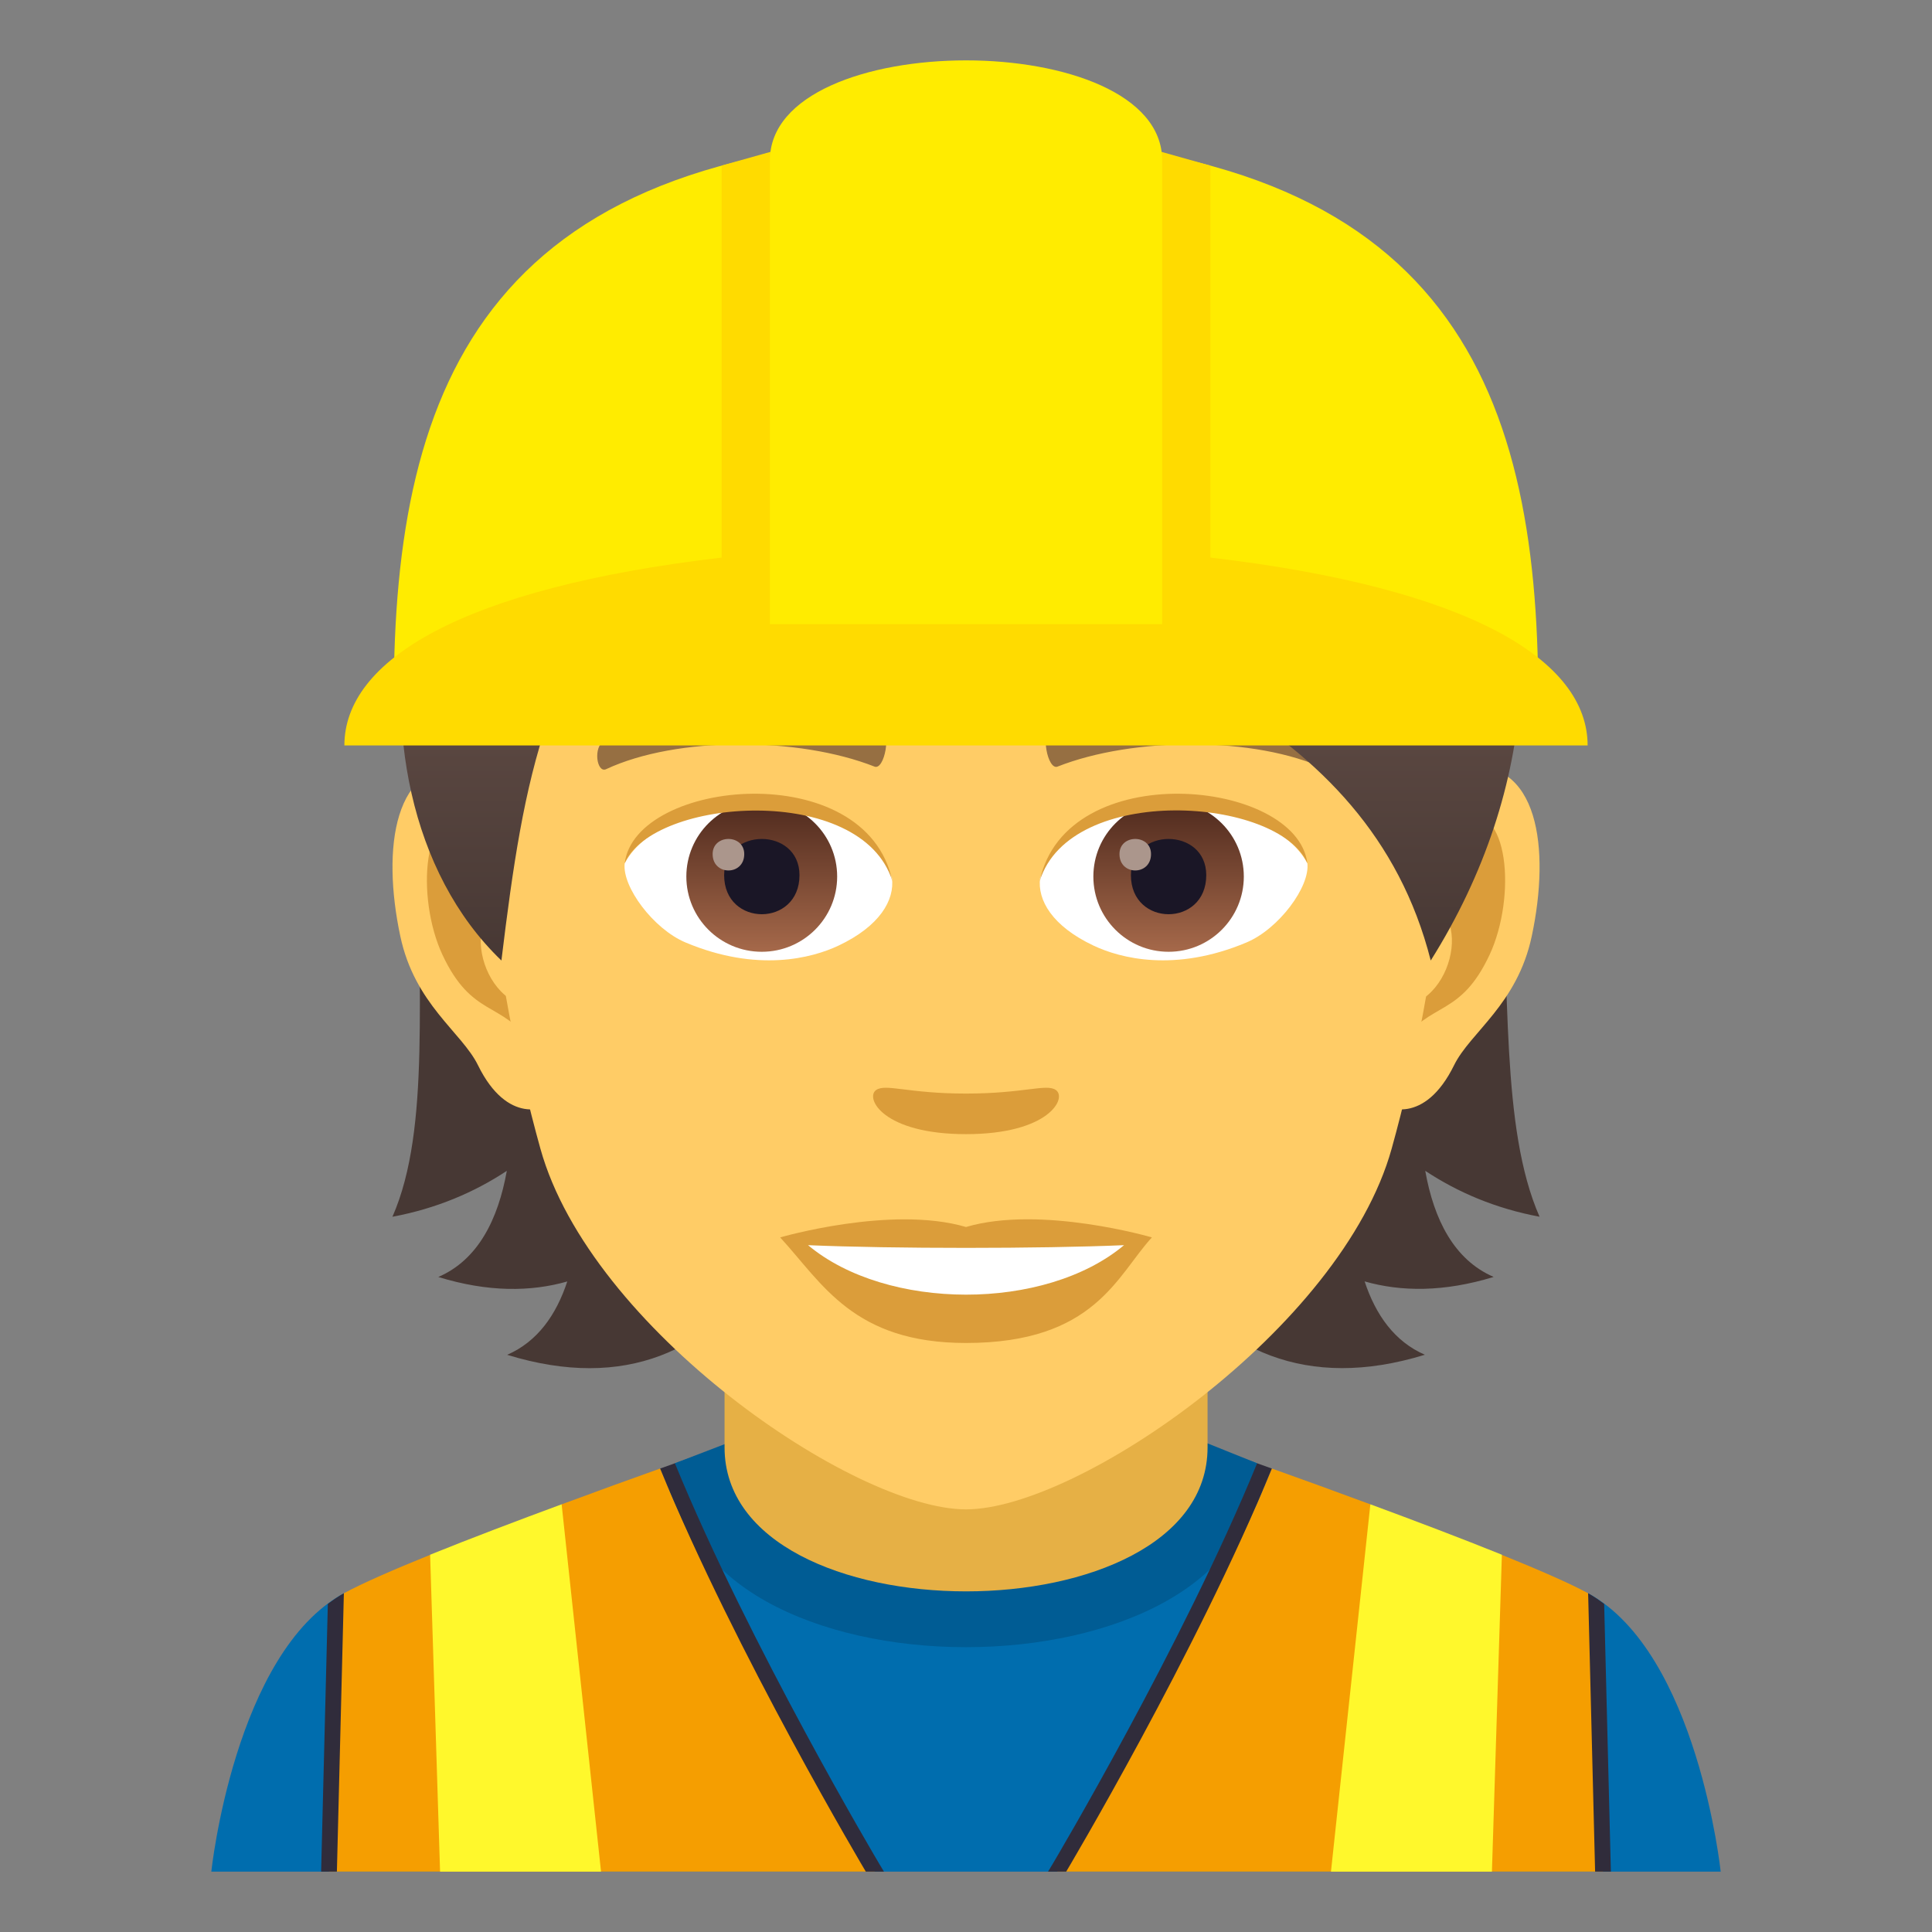 <?xml version="1.0" encoding="utf-8"?>
<!-- Generator: Adobe Illustrator 15.0.0, SVG Export Plug-In . SVG Version: 6.00 Build 0)  -->
<!DOCTYPE svg PUBLIC "-//W3C//DTD SVG 1.1//EN" "http://www.w3.org/Graphics/SVG/1.1/DTD/svg11.dtd">
<svg version="1.1" id="Layer_1" xmlns:x="http://ns.adobe.com/Extensibility/1.0/" xmlns:i="http://ns.adobe.com/AdobeIllustrator/10.0/" xmlns:graph="http://ns.adobe.com/Graphs/1.0/"
	 xmlns="http://www.w3.org/2000/svg" xmlns:xlink="http://www.w3.org/1999/xlink" xmlns:a="http://ns.adobe.com/AdobeSVGViewerExtensions/3.0/"
	 x="0px" y="0px" width="64px" height="64px" viewBox="0 0 64 64" enable-background="new 0 0 64 64" xml:space="preserve">
<rect x="0" y="0" width="64" height="64" fill="#808080" stroke="none"/>
<path fill="#006DAE" d="M52.608,52.779c-1.324,3.137-10.064,2.281-10.965-4.307c-0.843-0.299-1.955-0.689-1.955-0.689H24.312
	c0,0-1.112,0.391-1.955,0.689c-0.9,6.588-9.641,7.443-10.965,4.307C7.766,54.756,7,62,7,62h50C57,62,56.234,54.756,52.608,52.779z"
	/>
<path fill="#005C94" d="M22.356,48.473c0,8.123,19.287,8.123,19.287,0l-1.872-0.752H24.313L22.356,48.473z"/>
<path fill="#E6B045" d="M24.002,47.947c0,6.359,16,6.359,16,0c0-2.164,0-7.035,0-7.035h-16
	C24.002,40.912,24.002,45.783,24.002,47.947z"/>
<path fill="#F59E01" d="M11.392,52.779C11.283,52.838,10.898,62,10.898,62H28.98l-0.074-0.123c-0.045-0.076-4.574-7.207-7.038-13.23
	c-0.938,0.334-2.077,0.746-3.263,1.186c-0.551,2.4-3.822,3.072-4.357,1.674C13.023,52.002,11.991,52.453,11.392,52.779z"/>
<path fill="#302C3B" d="M11.16,62l0.231-9.221c-0.185,0.104-0.36,0.223-0.531,0.354l-0.222,8.855V62H11.16z"/>
<path fill="#302C3B" d="M29.133,61.752c-0.045-0.074-4.32-7.275-6.776-13.279c-0.156,0.055-0.318,0.113-0.488,0.174
	C24.365,54.754,28.681,62,28.681,62h0.601L29.133,61.752z"/>
<path fill="#FFF82C" d="M14.248,51.502L14.578,62h5.332l-1.305-12.168C17.118,50.381,15.567,50.969,14.248,51.502z"/>
<path fill="#F59E01" d="M52.608,52.779C52.717,52.838,53.102,62,53.102,62H35.02l0.074-0.123c0.045-0.076,4.574-7.207,7.038-13.23
	c0.938,0.334,2.077,0.746,3.263,1.186c0.551,2.4,3.822,3.072,4.357,1.674C50.977,52.002,52.009,52.453,52.608,52.779z"/>
<path fill="#302C3B" d="M52.84,62l-0.231-9.221c0.185,0.104,0.36,0.223,0.531,0.354l0.222,8.855V62H52.84z"/>
<path fill="#302C3B" d="M34.867,61.752c0.045-0.074,4.32-7.275,6.776-13.279c0.156,0.055,0.318,0.113,0.488,0.174
	C39.635,54.754,35.319,62,35.319,62h-0.601L34.867,61.752z"/>
<path fill="#FFF82C" d="M49.752,51.502L49.422,62H44.09l1.305-12.168C46.882,50.381,48.433,50.969,49.752,51.502z"/>
<path fill="#473834" d="M47.213,38.785c1.082,0.715,2.33,1.248,3.787,1.521c-2.586-5.889,1.314-18.238-6.682-27.311
	c-11.27,0.337-12.828,36.721,2.883,31.883c-1-0.434-1.629-1.316-1.996-2.43c1.211,0.346,2.627,0.357,4.275-0.148
	C48.168,41.734,47.5,40.399,47.213,38.785z"/>
<path fill="#473834" d="M18.922,12.996C10.926,22.069,15.588,34.418,13,40.307c1.457-0.273,2.707-0.807,3.789-1.521
	c-0.289,1.614-0.957,2.949-2.27,3.516c1.648,0.506,3.063,0.494,4.273,0.148c-0.367,1.113-0.992,1.996-1.992,2.43
	C32.51,49.717,30.193,13.333,18.922,12.996z"/>
<path id="Path_853_" fill="#FFCC66" d="M48.443,25.393c-2.547,0.308-4.383,8.816-2.783,11.061c0.225,0.314,1.535,0.814,2.508-1.167
	c0.539-1.097,2.094-2.013,2.574-4.277C51.359,28.11,50.977,25.086,48.443,25.393z"/>
<path id="Path_852_" fill="#FFCC66" d="M15.559,25.393c2.547,0.308,4.385,8.816,2.783,11.061c-0.225,0.314-1.537,0.814-2.508-1.167
	c-0.539-1.097-2.094-2.013-2.574-4.277C12.643,28.11,13.027,25.086,15.559,25.393z"/>
<path id="Path_851_" fill="#DB9D3A" d="M48.373,27.024c-0.664,0.208-1.389,1.219-1.781,2.896c2.322-0.498,1.742,3.362-0.275,3.435
	c0.018,0.388,0.045,0.787,0.092,1.207c0.973-1.409,1.959-0.844,2.938-2.939C50.227,29.732,50.018,26.508,48.373,27.024z"/>
<path id="Path_850_" fill="#DB9D3A" d="M17.41,29.916c-0.395-1.674-1.117-2.685-1.781-2.892c-1.645-0.516-1.855,2.708-0.975,4.599
	c0.979,2.096,1.967,1.53,2.939,2.939c0.049-0.421,0.074-0.82,0.092-1.209C15.688,33.258,15.117,29.446,17.41,29.916z"/>
<path fill="#FFCC66" d="M32,9.035c-11.029,0-16.342,8.965-15.678,20.493c0.137,2.318,0.783,5.661,1.58,8.525
	C19.557,44.006,28.283,50,32,50s12.443-5.994,14.1-11.947c0.797-2.864,1.441-6.207,1.578-8.525C48.342,18,43.031,9.035,32,9.035z"/>
<path id="Path_849_" fill="#966F42" d="M43.982,24.543c-2.521-1.333-7.35-1.399-9.146-0.47c-0.387,0.179-0.131,1.443,0.193,1.323
	c2.504-0.99,6.547-1.012,8.893,0.084C44.234,25.624,44.365,24.729,43.982,24.543z"/>
<path id="Path_848_" fill="#966F42" d="M20.02,24.543c2.521-1.333,7.346-1.399,9.146-0.47c0.383,0.179,0.131,1.443-0.193,1.323
	c-2.51-0.99-6.547-1.012-8.895,0.084C19.766,25.624,19.637,24.729,20.02,24.543z"/>
<path id="Path_847_" fill="#DB9D3A" d="M34.977,36.108c-0.314-0.22-1.053,0.118-2.977,0.118c-1.92,0-2.66-0.338-2.977-0.118
	C28.648,36.373,29.248,37.57,32,37.57C34.754,37.57,35.355,36.373,34.977,36.108z"/>
<path id="Path_846_" fill="#DB9D3A" d="M32,40.646c-2.48-0.728-6.156,0.345-6.156,0.345c1.4,1.523,2.426,3.497,6.156,3.497
	c4.273,0,5.002-2.241,6.158-3.497C38.158,40.99,34.48,39.914,32,40.646z"/>
<path id="Path_845_" fill="#FFFFFF" d="M26.768,41.248c2.602,2.178,7.852,2.193,10.467,0C34.463,41.367,29.559,41.368,26.768,41.248
	z"/>
<path id="Path_319_" fill="#FFFFFF" d="M29.547,29.086c0.094,0.729-0.402,1.593-1.773,2.24c-0.873,0.412-2.684,0.896-5.066-0.106
	c-1.066-0.449-2.107-1.849-2.014-2.623C21.984,26.167,28.338,25.812,29.547,29.086z"/>
<linearGradient id="Oval_1_" gradientUnits="userSpaceOnUse" x1="-424.582" y1="477.466" x2="-424.582" y2="478.225" gradientTransform="matrix(6.57 0 0 -6.57 2814.78 3168.528)">
	<stop  offset="0" style="stop-color:#A6694A"/>
	<stop  offset="1" style="stop-color:#4F2A1E"/>
	<a:midPointStop  offset="0" style="stop-color:#A6694A"/>
	<a:midPointStop  offset="0.5" style="stop-color:#A6694A"/>
	<a:midPointStop  offset="1" style="stop-color:#4F2A1E"/>
</linearGradient>
<ellipse id="Oval_50_" fill="url(#Oval_1_)" cx="25.234" cy="29.037" rx="2.498" ry="2.492"/>
<path id="Path_318_" fill="#1A1626" d="M23.988,28.991c0,1.725,2.496,1.725,2.496,0C26.484,27.391,23.988,27.391,23.988,28.991z"/>
<path id="Path_317_" fill="#AB968C" d="M23.607,28.293c0,0.723,1.047,0.723,1.047,0C24.654,27.624,23.607,27.624,23.607,28.293z"/>
<path id="Path_316_" fill="#DB9D3A" d="M29.559,29.183c-1.014-3.252-7.924-2.772-8.865-0.585
	C21.041,25.797,28.695,25.058,29.559,29.183z"/>
<path id="Path_315_" fill="#FFFFFF" d="M34.455,29.086c-0.096,0.729,0.4,1.593,1.773,2.24c0.871,0.412,2.684,0.896,5.064-0.106
	c1.07-0.449,2.109-1.849,2.016-2.623C42.02,26.167,35.662,25.812,34.455,29.086z"/>
<linearGradient id="Oval_2_" gradientUnits="userSpaceOnUse" x1="-425.23" y1="477.466" x2="-425.23" y2="478.225" gradientTransform="matrix(6.57 0 0 -6.57 2832.511 3168.528)">
	<stop  offset="0" style="stop-color:#A6694A"/>
	<stop  offset="1" style="stop-color:#4F2A1E"/>
	<a:midPointStop  offset="0" style="stop-color:#A6694A"/>
	<a:midPointStop  offset="0.5" style="stop-color:#A6694A"/>
	<a:midPointStop  offset="1" style="stop-color:#4F2A1E"/>
</linearGradient>
<circle id="Oval_49_" fill="url(#Oval_2_)" cx="38.711" cy="29.037" r="2.492"/>
<path id="Path_314_" fill="#1A1626" d="M37.463,28.991c0,1.725,2.496,1.725,2.496,0C39.959,27.391,37.463,27.391,37.463,28.991z"/>
<path id="Path_313_" fill="#AB968C" d="M37.084,28.293c0,0.723,1.045,0.723,1.045,0C38.129,27.624,37.084,27.624,37.084,28.293z"/>
<path id="Path_312_" fill="#DB9D3A" d="M34.443,29.183c1.012-3.251,7.92-2.786,8.865-0.585
	C42.959,25.797,35.307,25.058,34.443,29.183z"/>
<linearGradient id="SVGID_1_" gradientUnits="userSpaceOnUse" x1="31.837" y1="31.818" x2="31.837" y2="6">
	<stop  offset="0" style="stop-color:#473834"/>
	<stop  offset="0.272" style="stop-color:#594640"/>
	<stop  offset="0.723" style="stop-color:#715950"/>
	<stop  offset="1" style="stop-color:#7A6056"/>
	<a:midPointStop  offset="0" style="stop-color:#473834"/>
	<a:midPointStop  offset="0.4" style="stop-color:#473834"/>
	<a:midPointStop  offset="1" style="stop-color:#7A6056"/>
</linearGradient>
<path fill="url(#SVGID_1_)" d="M32.002,6c-6.711,0-10.064,3.035-10.744,4.473c-8.113,1.852-10.723,15.515-4.648,21.345
	c0.754-6.211,1.48-10.201,5.617-14.405c2.412,3.227,7.424,5.042,11.91,5.042c-2.125-1.541-3.574-3.051-4.711-4.458
	c7.494,3.433,15.885,5.63,17.969,13.821C54.604,20.359,48.615,6,32.002,6z"/>
<path fill="#FFEC00" d="M50.956,23.09H13.044C13.044,12.66,16.146,4.55,32,4.55S50.956,12.66,50.956,23.09z"/>
<path fill="#FFDB00" d="M40.096,18.47V5.487L32.002,3.21l-8.096,2.275V18.47c-8.649,1.016-12.498,3.418-12.498,6.224h41.184
	C52.592,21.888,48.744,19.486,40.096,18.47z"/>
<path fill="#FFEC00" d="M38.498,20.677H25.504V5.312c0-4.416,12.994-4.416,12.994,0V20.677z"/>
</svg>
